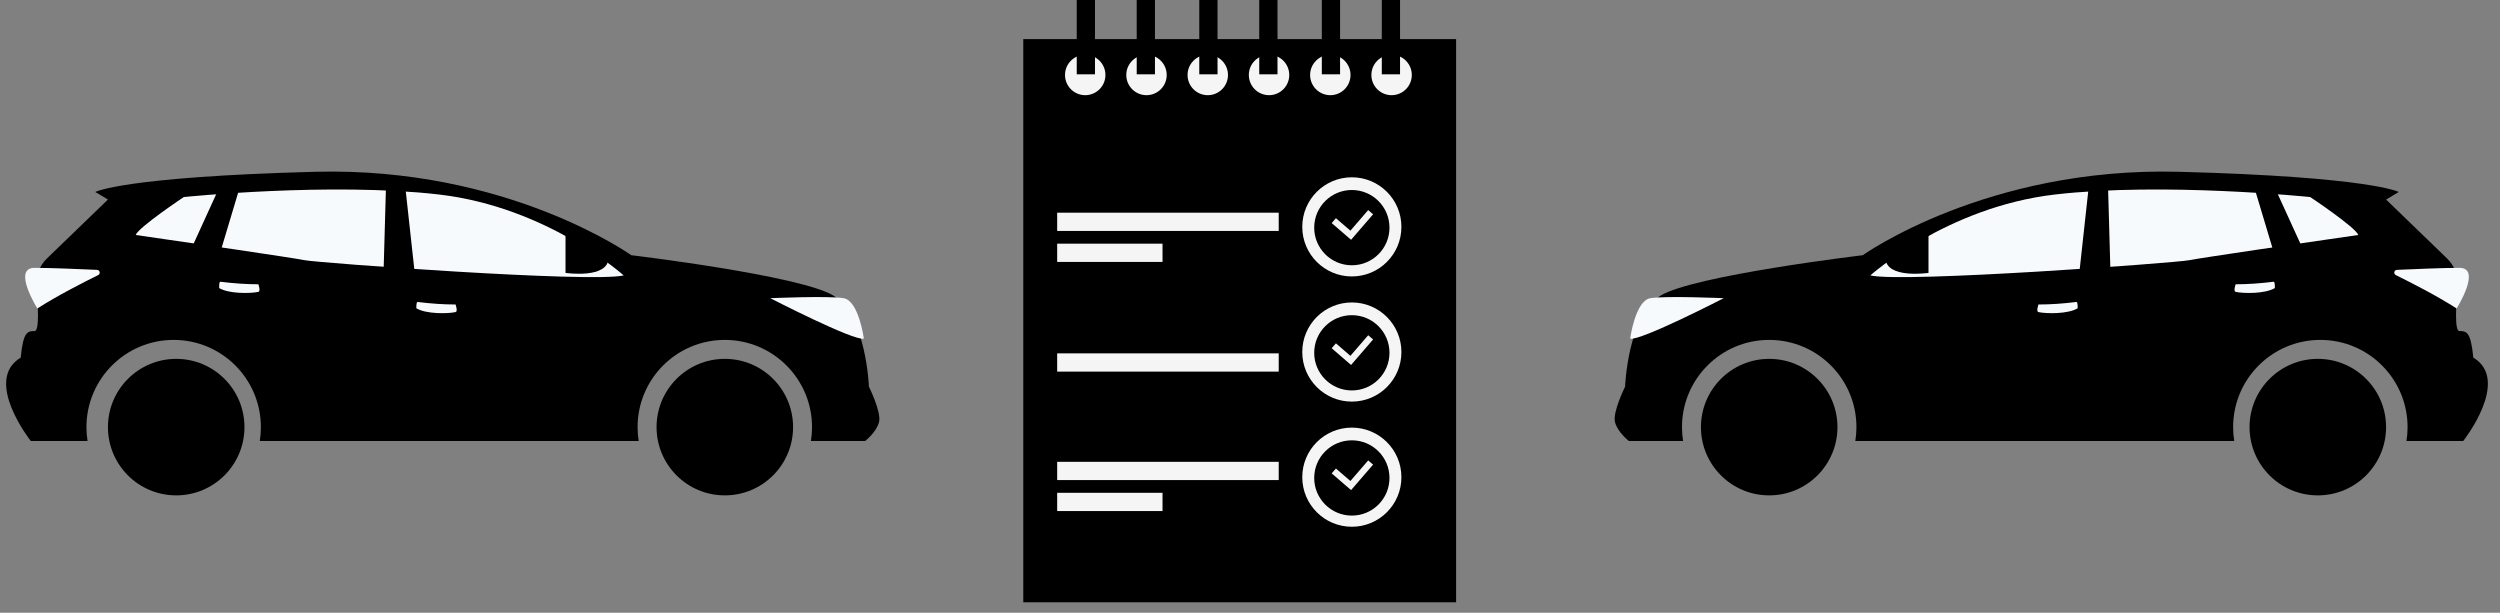 <svg width="204" height="50" viewBox="0 0 204 50" fill="none" xmlns="http://www.w3.org/2000/svg">
<rect x="0" y="0" width="204" height="50" fill="#808080" stroke="none"/>
<g id="Group 38">
<g id="Group 6">
<path id="Vector" d="M1.69 29.18C1.896 27.117 2.206 27.014 2.824 27.014C3.231 27.014 3.103 24.883 2.969 23.416C2.888 22.547 3.21 21.689 3.837 21.083L8.807 16.284L7.776 15.665C7.776 15.665 10.045 14.43 25.724 14.017C41.403 13.604 51.511 20.825 51.511 20.825C51.511 20.825 65.333 22.475 68.015 24.126C70.697 25.776 70.903 31.552 70.903 31.552C70.903 31.552 71.935 33.615 71.729 34.441C71.522 35.266 70.594 35.988 70.594 35.988H66.171C66.231 35.619 66.262 35.239 66.262 34.853C66.262 30.923 63.074 27.736 59.144 27.736C55.214 27.736 52.027 30.923 52.027 34.853C52.027 35.239 52.058 35.619 52.118 35.988H21.198C21.257 35.619 21.288 35.239 21.288 34.853C21.288 30.923 18.101 27.736 14.171 27.736C10.241 27.736 7.054 30.923 7.054 34.853C7.054 35.239 7.085 35.619 7.144 35.988H2.515C2.515 35.988 -1.405 31.037 1.69 29.18Z" fill="black"/>
<g id="Group">
<path id="Vector_2" d="M59.145 40.423C56.069 40.423 53.575 37.93 53.575 34.853C53.575 31.777 56.069 29.283 59.145 29.283C62.221 29.283 64.715 31.777 64.715 34.853C64.715 37.93 62.221 40.423 59.145 40.423Z" fill="black"/>
</g>
<g id="Group_2">
<path id="Vector_3" d="M14.378 40.423C11.302 40.423 8.808 37.93 8.808 34.853C8.808 31.777 11.302 29.283 14.378 29.283C17.454 29.283 19.948 31.777 19.948 34.853C19.948 37.93 17.454 40.423 14.378 40.423Z" fill="black"/>
</g>
<g id="Group_3">
<path id="Vector_4" d="M50.893 22.475C50.893 22.475 44.704 16.905 35.833 15.873C26.962 14.842 14.996 16.08 14.996 16.08C14.996 16.08 11.283 18.555 11.077 19.174C15.409 19.793 23.867 21.031 24.899 21.237C25.93 21.443 48.211 23.094 50.893 22.475Z" fill="#F7FAFC"/>
<path id="Vector_5" d="M37.173 24.847C37.173 24.847 37.381 25.421 37.173 25.466C36.502 25.61 34.761 25.629 33.975 25.157C33.975 25.053 33.959 24.626 34.078 24.641C35.179 24.778 36.21 24.847 37.173 24.847Z" fill="#F7FAFC"/>
<path id="Vector_6" d="M21.082 23.197C21.082 23.197 21.291 23.77 21.082 23.816C20.412 23.96 18.671 23.979 17.885 23.506C17.885 23.403 17.868 22.976 17.988 22.99C19.088 23.128 20.119 23.197 21.082 23.197Z" fill="#F7FAFC"/>
<path id="Vector 1" d="M33.873 22.561L33.048 15.031H31.501L31.294 22.355L33.873 22.561Z" fill="black"/>
<path id="Vector 2" d="M17.322 22.765L19.497 15.508L18.072 14.905L15.028 21.57L17.322 22.765Z" fill="black"/>
</g>
<path id="Vector_7" d="M3.049 25.172C4.634 24.146 6.843 23.024 8.011 22.448C8.221 22.345 8.155 22.032 7.922 22.021C6.604 21.962 4.143 21.856 2.824 21.856C0.968 21.856 3.049 25.17 3.049 25.17V25.172Z" fill="#F7FAFC"/>
<path id="Vector_8" d="M70.49 27.633C69.665 27.839 62.857 24.332 62.857 24.332C62.857 24.332 67.602 24.126 68.84 24.332C70.078 24.538 70.49 27.633 70.49 27.633Z" fill="#F7FAFC"/>
<path id="Vector_9" d="M46.147 18.968V22.269C46.147 22.269 49.654 22.784 49.654 21.031C49.654 19.69 46.147 18.968 46.147 18.968Z" fill="black"/>
</g>
<g id="Group 31">
<path id="Vector_10" d="M201.822 29.18C201.616 27.117 201.306 27.014 200.687 27.014C200.281 27.014 200.409 24.883 200.543 23.416C200.623 22.547 200.301 21.689 199.674 21.083L194.705 16.284L195.736 15.665C195.736 15.665 193.467 14.43 177.788 14.017C162.109 13.604 152.001 20.825 152.001 20.825C152.001 20.825 138.178 22.475 135.497 24.126C132.815 25.776 132.608 31.552 132.608 31.552C132.608 31.552 131.577 33.615 131.783 34.441C131.989 35.266 132.918 35.988 132.918 35.988H137.341C137.281 35.619 137.25 35.239 137.25 34.853C137.25 30.923 140.437 27.736 144.367 27.736C148.297 27.736 151.485 30.923 151.485 34.853C151.485 35.239 151.454 35.619 151.394 35.988H182.314C182.254 35.619 182.223 35.239 182.223 34.853C182.223 30.923 185.411 27.736 189.341 27.736C193.271 27.736 196.458 30.923 196.458 34.853C196.458 35.239 196.427 35.619 196.367 35.988H200.997C200.997 35.988 204.916 31.037 201.822 29.18Z" fill="black"/>
<g id="Group_4">
<path id="Vector_11" d="M144.367 40.423C147.443 40.423 149.937 37.93 149.937 34.853C149.937 31.777 147.443 29.283 144.367 29.283C141.291 29.283 138.797 31.777 138.797 34.853C138.797 37.93 141.291 40.423 144.367 40.423Z" fill="black"/>
</g>
<g id="Group_5">
<path id="Vector_12" d="M189.134 40.423C192.21 40.423 194.704 37.93 194.704 34.853C194.704 31.777 192.21 29.283 189.134 29.283C186.057 29.283 183.563 31.777 183.563 34.853C183.563 37.93 186.057 40.423 189.134 40.423Z" fill="black"/>
</g>
<g id="Group_6">
<path id="Vector_13" d="M152.619 22.475C152.619 22.475 158.808 16.905 167.679 15.873C176.55 14.842 188.515 16.08 188.515 16.08C188.515 16.08 192.229 18.555 192.435 19.174C188.103 19.793 179.644 21.031 178.613 21.237C177.581 21.443 155.301 23.094 152.619 22.475Z" fill="#F7FAFC"/>
<path id="Vector_14" d="M166.339 24.847C166.339 24.847 166.13 25.421 166.339 25.466C167.009 25.61 168.75 25.629 169.536 25.157C169.536 25.053 169.553 24.626 169.433 24.641C168.333 24.778 167.301 24.847 166.339 24.847Z" fill="#F7FAFC"/>
<path id="Vector_15" d="M182.43 23.197C182.43 23.197 182.221 23.77 182.43 23.816C183.1 23.96 184.841 23.979 185.627 23.506C185.627 23.403 185.644 22.976 185.524 22.99C184.424 23.128 183.392 23.197 182.43 23.197Z" fill="#F7FAFC"/>
<path id="Vector 1_2" d="M169.639 22.561L170.464 15.031H172.011L172.217 22.355L169.639 22.561Z" fill="black"/>
<path id="Vector 2_2" d="M186.19 22.765L184.015 15.508L185.44 14.905L188.484 21.57L186.19 22.765Z" fill="black"/>
</g>
<path id="Vector_16" d="M200.462 25.172C198.878 24.146 196.669 23.024 195.501 22.448C195.291 22.345 195.357 22.032 195.59 22.021C196.908 21.962 199.369 21.856 200.687 21.856C202.544 21.856 200.462 25.17 200.462 25.17V25.172Z" fill="#F7FAFC"/>
<path id="Vector_17" d="M133.021 27.633C133.847 27.839 140.655 24.332 140.655 24.332C140.655 24.332 135.91 24.126 134.672 24.332C133.434 24.538 133.021 27.633 133.021 27.633Z" fill="#F7FAFC"/>
<path id="Vector_18" d="M157.365 18.968V22.269C157.365 22.269 153.857 22.784 153.857 21.031C153.857 19.69 157.365 18.968 157.365 18.968Z" fill="black"/>
</g>
<g id="Group 40">
<rect id="Rectangle 27" x="83.5" y="3.191" width="35.318" height="45.956" fill="black"/>
<g id="Group 32">
<g id="Group 37">
<g id="Group_7">
<path id="Vector_19" d="M110.31 22.558C108.076 22.558 106.265 20.747 106.265 18.513C106.265 16.278 108.076 14.467 110.31 14.467C112.544 14.467 114.355 16.278 114.355 18.513C114.355 20.747 112.544 22.558 110.31 22.558Z" fill="#F5F5F5"/>
<path id="Vector_20" d="M110.31 21.647C108.614 21.647 107.239 20.272 107.239 18.576C107.239 16.88 108.614 15.504 110.31 15.504C112.007 15.504 113.382 16.88 113.382 18.576C113.382 20.272 112.007 21.647 110.31 21.647Z" fill="black"/>
<path id="Vector 5" d="M111.672 17.514L110.22 19.195L109.038 18.175" stroke="#F5F5F5" stroke-width="0.528" stroke-linecap="square"/>
</g>
<g id="Group_8">
<path id="Vector_21" d="M110.31 32.771C108.076 32.771 106.265 30.96 106.265 28.726C106.265 26.492 108.076 24.68 110.31 24.68C112.544 24.68 114.355 26.492 114.355 28.726C114.355 30.96 112.544 32.771 110.31 32.771Z" fill="#F5F5F5"/>
<path id="Vector_22" d="M110.31 31.86C108.614 31.86 107.239 30.485 107.239 28.789C107.239 27.093 108.614 25.718 110.31 25.718C112.007 25.718 113.382 27.093 113.382 28.789C113.382 30.485 112.007 31.86 110.31 31.86Z" fill="black"/>
<path id="Vector 5_2" d="M111.672 27.727L110.22 29.409L109.038 28.388" stroke="#F5F5F5" stroke-width="0.528" stroke-linecap="square"/>
</g>
<g id="Group_9">
<path id="Vector_23" d="M110.31 42.983C108.076 42.983 106.265 41.172 106.265 38.938C106.265 36.704 108.076 34.893 110.31 34.893C112.544 34.893 114.355 36.704 114.355 38.938C114.355 41.172 112.544 42.983 110.31 42.983Z" fill="#F5F5F5"/>
<path id="Vector_24" d="M110.31 42.073C108.614 42.073 107.239 40.697 107.239 39.001C107.239 37.305 108.614 35.93 110.31 35.93C112.007 35.93 113.382 37.305 113.382 39.001C113.382 40.697 112.007 42.073 110.31 42.073Z" fill="black"/>
<path id="Vector 5_3" d="M111.672 37.94L110.22 39.621L109.038 38.601" stroke="#F5F5F5" stroke-width="0.528" stroke-linecap="square"/>
</g>
</g>
<g id="Group 36">
<g id="Group 34">
<path id="Vector 36" d="M86.266 18.1H95.304H104.343" stroke="#F5F5F5" stroke-width="1.489"/>
<path id="Vector 39" d="M86.266 20.628H90.564H94.862" stroke="#F5F5F5" stroke-width="1.489"/>
</g>
<g id="Group 35">
<path id="Vector 40" d="M86.266 38.429H95.304H104.343" stroke="#F5F5F5" stroke-width="1.489"/>
<path id="Vector 41" d="M86.266 40.957H90.564H94.862" stroke="#F5F5F5" stroke-width="1.489"/>
</g>
<path id="Vector 37" d="M86.266 29.579H95.304H104.343" stroke="#F5F5F5" stroke-width="1.489"/>
</g>
</g>
<g id="Group 39">
<g id="Group_10">
<path id="Vector_25" d="M88.554 7.767C87.643 7.767 86.905 7.029 86.905 6.118C86.905 5.207 87.643 4.469 88.554 4.469C89.465 4.469 90.203 5.207 90.203 6.118C90.203 7.029 89.465 7.767 88.554 7.767Z" fill="#F5F5F5"/>
</g>
<g id="Group_11">
<path id="Vector_26" d="M93.554 7.767C92.643 7.767 91.905 7.029 91.905 6.118C91.905 5.207 92.643 4.469 93.554 4.469C94.465 4.469 95.203 5.207 95.203 6.118C95.203 7.029 94.465 7.767 93.554 7.767Z" fill="#F5F5F5"/>
</g>
<g id="Group_12">
<path id="Vector_27" d="M98.554 7.767C97.643 7.767 96.905 7.029 96.905 6.118C96.905 5.207 97.643 4.469 98.554 4.469C99.465 4.469 100.203 5.207 100.203 6.118C100.203 7.029 99.465 7.767 98.554 7.767Z" fill="#F5F5F5"/>
</g>
<g id="Group_13">
<path id="Vector_28" d="M103.554 7.767C102.643 7.767 101.905 7.029 101.905 6.118C101.905 5.207 102.643 4.469 103.554 4.469C104.465 4.469 105.203 5.207 105.203 6.118C105.203 7.029 104.465 7.767 103.554 7.767Z" fill="#F5F5F5"/>
</g>
<g id="Group_14">
<path id="Vector_29" d="M108.554 7.767C107.643 7.767 106.905 7.029 106.905 6.118C106.905 5.207 107.643 4.469 108.554 4.469C109.465 4.469 110.203 5.207 110.203 6.118C110.203 7.029 109.465 7.767 108.554 7.767Z" fill="#F5F5F5"/>
</g>
<g id="Group_15">
<path id="Vector_30" d="M113.554 7.767C112.643 7.767 111.905 7.029 111.905 6.118C111.905 5.207 112.643 4.469 113.554 4.469C114.465 4.469 115.203 5.207 115.203 6.118C115.203 7.029 114.465 7.767 113.554 7.767Z" fill="#F5F5F5"/>
</g>
<path id="Vector 42" d="M88.606 0V3.032V6.064" stroke="black" stroke-width="1.489"/>
<path id="Vector 43" d="M93.5 0V3.032V6.064" stroke="black" stroke-width="1.489"/>
<path id="Vector 44" d="M98.606 0V3.032V6.064" stroke="black" stroke-width="1.489"/>
<path id="Vector 45" d="M103.499 0V3.032V6.064" stroke="black" stroke-width="1.489"/>
<path id="Vector 46" d="M108.605 0V3.032V6.064" stroke="black" stroke-width="1.489"/>
<path id="Vector 47" d="M113.499 0V3.032V6.064" stroke="black" stroke-width="1.489"/>
</g>
</g>
</g>
</svg>
